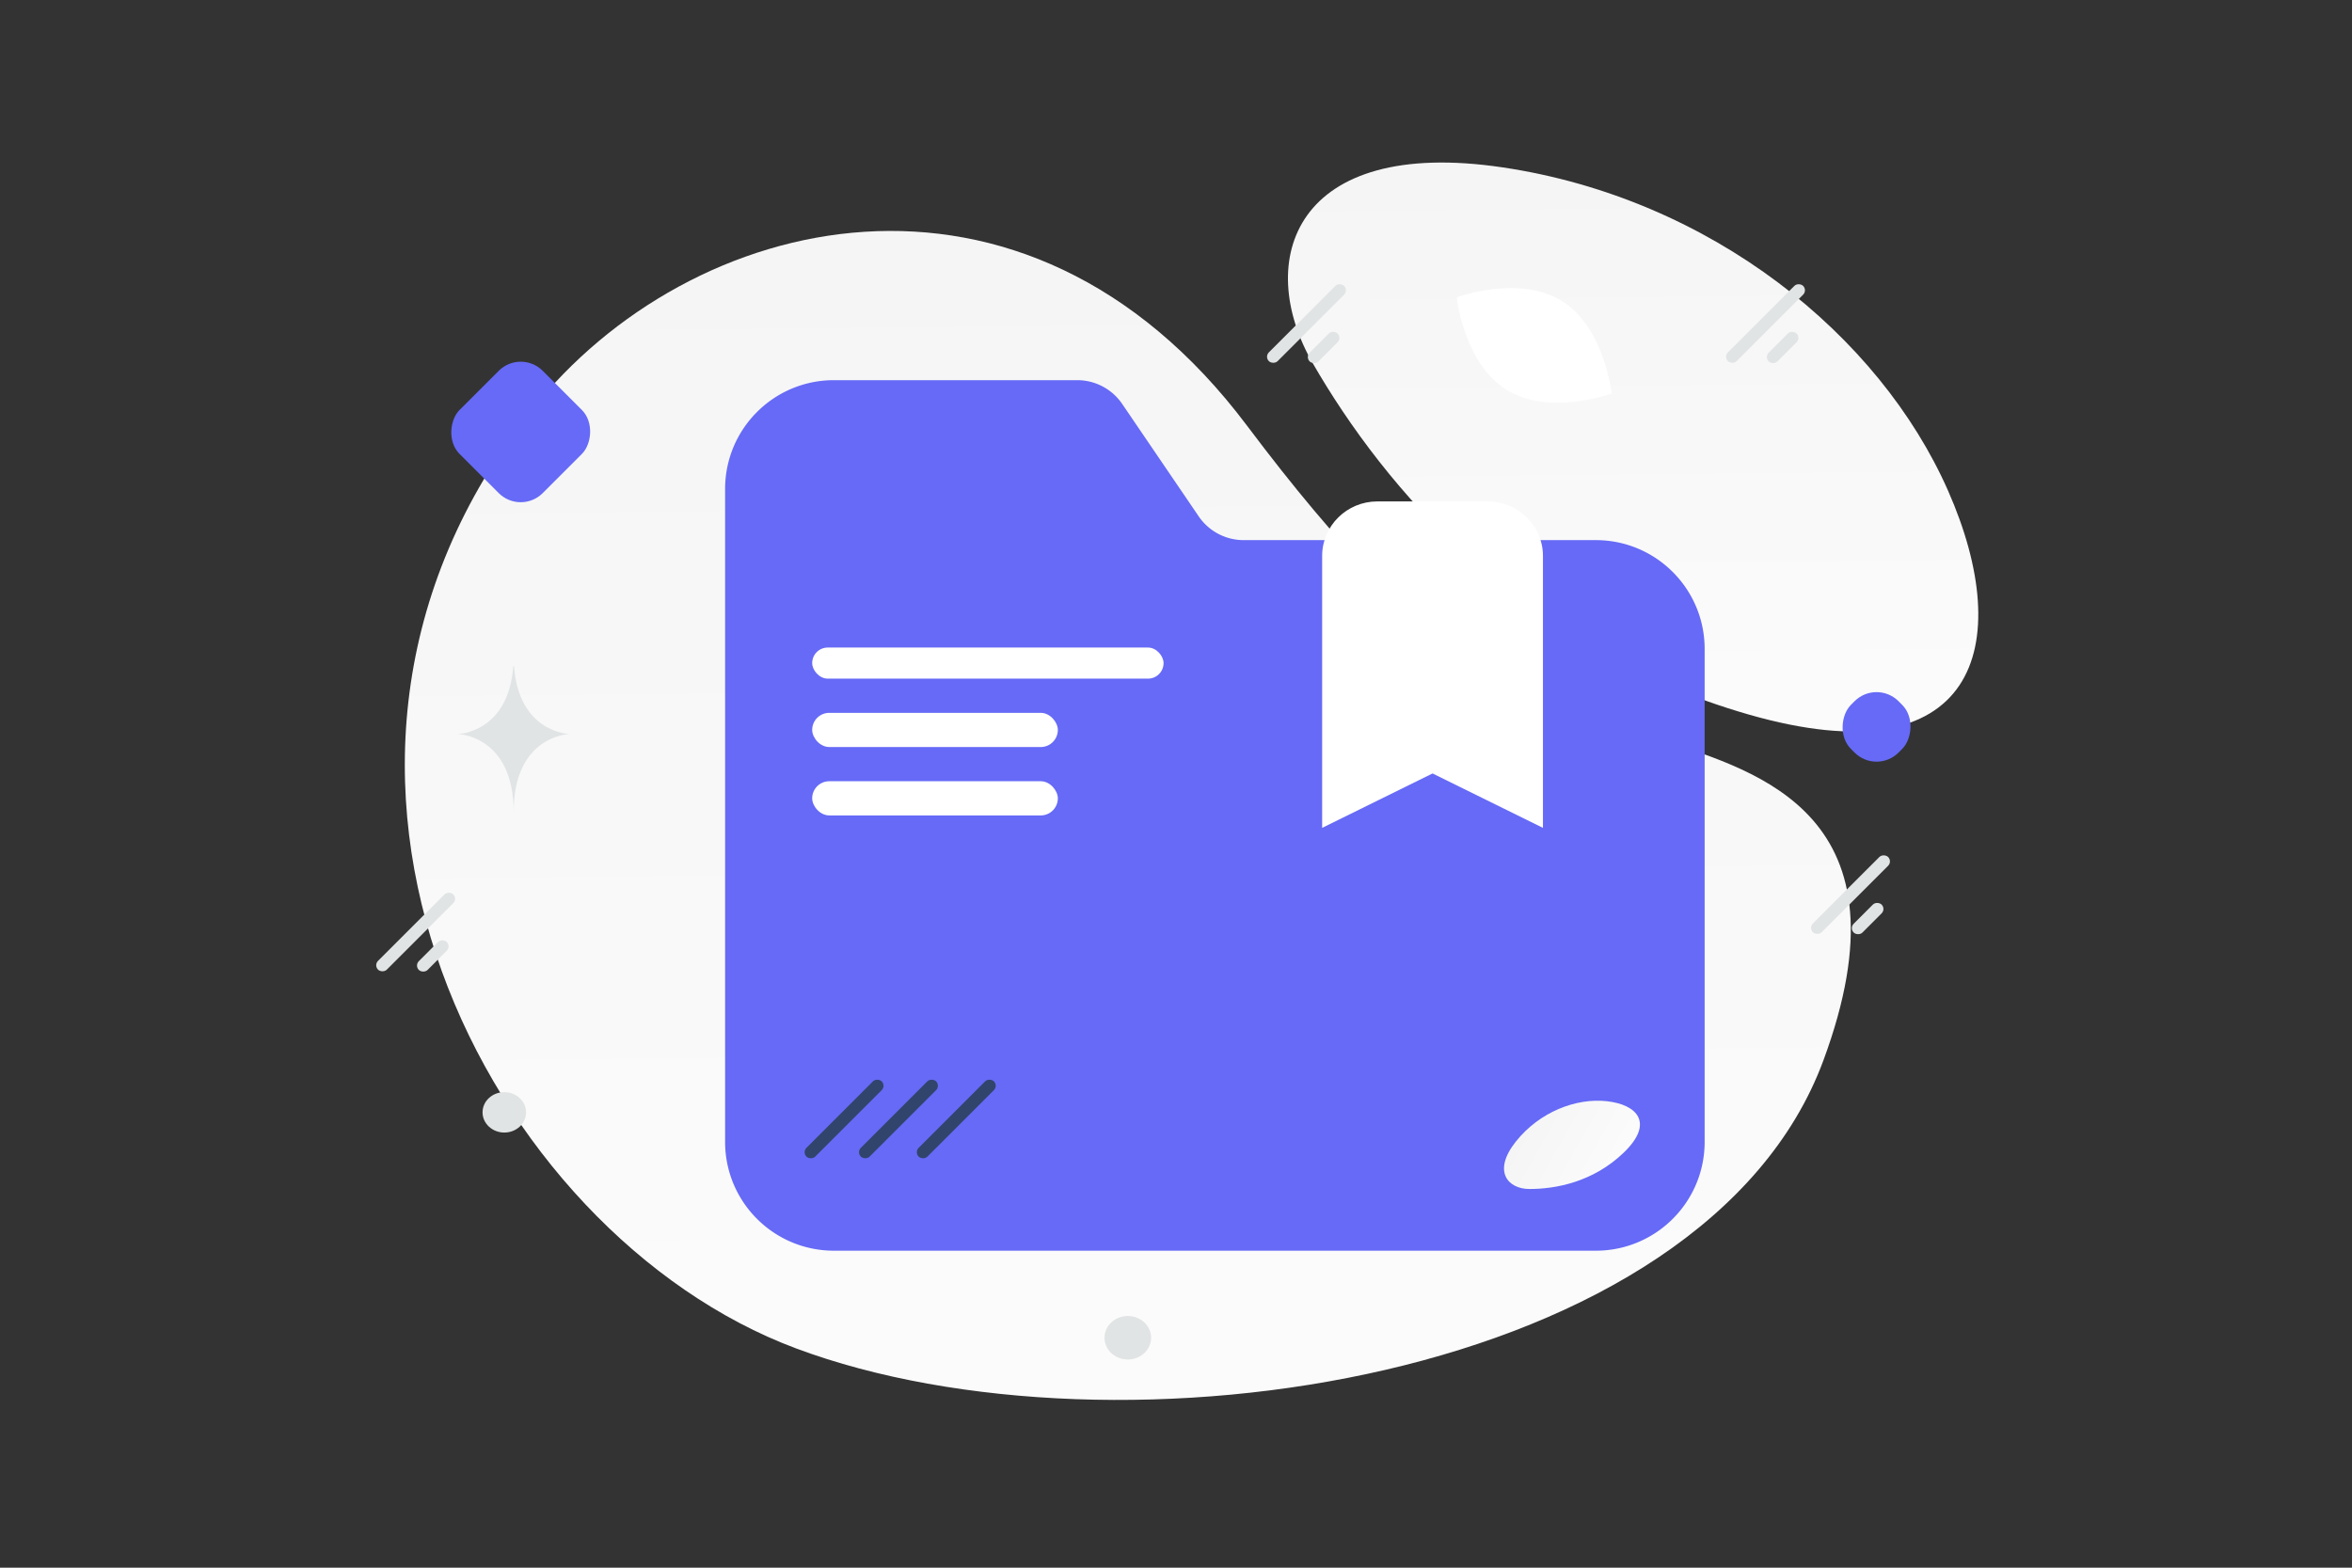 <svg width="900" height="600" viewBox="0 0 900 600" fill="none" xmlns="http://www.w3.org/2000/svg"><rect x="0" y="0" width="900" height="600" fill="#333333" stroke="none"/><path fill="transparent" d="M0 0h900v600H0z"/><path d="M203.541 156.802c60.2-75.931 188.125-107.7 273.645 6.127 72.54 96.547 104.143 102.07 159.278 120.438 36.407 12.135 95.979 28.575 61.265 122.484-45.434 122.91-270.201 156.11-393.098 110.231-117.524-43.867-210.344-221.491-101.09-359.28z" fill="url(#a)"/><path d="M502.326 139.017c27.59 47.844 79.844 109.461 166.841 134.459 86.997 24.983 102.49-26.183 76.267-85.664-26.223-59.48-90.574-111.847-170.417-123.745-79.844-11.9-95.338 35.682-72.691 74.95z" fill="url(#b)"/><path fill-rule="evenodd" clip-rule="evenodd" d="M589.817 206.722h20.824c23.009 0 41.647 18.658 41.647 41.647V437.03c0 23.01-18.638 41.647-41.647 41.647h-291.53c-23.01 0-41.647-18.637-41.647-41.647V187.148c0-23.01 18.637-41.647 41.647-41.647h93.102a20.814 20.814 0 0 1 17.2 9.1l29.258 43a20.818 20.818 0 0 0 17.221 9.121h30.631" fill="#666AF6"/><path fill-rule="evenodd" clip-rule="evenodd" d="M569.291 191.908h-42.242c-11.659 0-21.121 9.329-21.121 20.823v104.118l42.242-20.824 42.242 20.824V212.731c0-11.494-9.463-20.823-21.121-20.823z" fill="#fff"/><rect x="199.256" y="133.506" width="44.996" height="44.996" rx="11.899" transform="rotate(45 199.256 133.506)" fill="#666AF6"/><rect x="718.069" y="259.968" width="25.79" height="25.79" rx="11.899" transform="rotate(45 718.069 259.968)" fill="#666AF6"/><path d="M196.71 254.973h-.311c-1.844 25.574-21.267 25.967-21.267 25.967s21.418.41 21.418 29.959c0-29.549 21.419-29.959 21.419-29.959s-19.416-.393-21.259-25.967z" fill="#E1E4E5"/><rect x="310.782" y="247.834" width="134.46" height="11.899" rx="5.95" fill="#fff"/><rect x="310.782" y="272.822" width="94.003" height="13.089" rx="6.545" fill="#fff"/><rect x="310.782" y="299" width="94.003" height="13.089" rx="6.545" fill="#fff"/><rect x="306.913" y="440.988" width="40.723" height="4.744" rx="2.372" transform="rotate(-45 306.913 440.988)" fill="#31446C"/><rect x="327.729" y="440.988" width="40.723" height="4.744" rx="2.372" transform="rotate(-45 327.729 440.988)" fill="#31446C"/><rect x="349.848" y="440.988" width="40.723" height="4.744" rx="2.372" transform="rotate(-45 349.848 440.988)" fill="#31446C"/><rect x="142.979" y="369.429" width="40.723" height="4.744" rx="2.372" transform="rotate(-45 142.979 369.429)" fill="#E1E4E5"/><rect x="483.856" y="136.539" width="40.723" height="4.744" rx="2.372" transform="rotate(-45 483.856 136.539)" fill="#E1E4E5"/><rect x="692.026" y="355.118" width="40.723" height="4.744" rx="2.372" transform="rotate(-45 692.026 355.118)" fill="#E1E4E5"/><rect x="659.5" y="136.539" width="40.723" height="4.744" rx="2.372" transform="rotate(-45 659.5 136.539)" fill="#E1E4E5"/><rect x="158.591" y="369.541" width="15.12" height="4.744" rx="2.372" transform="rotate(-45 158.591 369.541)" fill="#E1E4E5"/><rect x="499.47" y="136.651" width="15.12" height="4.744" rx="2.372" transform="rotate(-45 499.47 136.651)" fill="#E1E4E5"/><rect x="707.64" y="355.229" width="15.12" height="4.744" rx="2.372" transform="rotate(-45 707.64 355.229)" fill="#E1E4E5"/><rect x="675.113" y="136.651" width="15.12" height="4.744" rx="2.372" transform="rotate(-45 675.113 136.651)" fill="#E1E4E5"/><path d="M585.217 455.064c9.985.012 24.355-2.588 36.125-13.933 11.769-11.346 5.153-18.396-6.531-19.674-11.684-1.278-25.697 4.05-34.77 15.461-9.073 11.411-3.019 18.137 5.176 18.146z" fill="url(#c)"/><path d="M576.469 149.204c16.369 10.17 40.227 1.392 40.227 1.392s-2.697-25.263-19.076-35.422c-16.369-10.17-40.217-1.404-40.217-1.404s2.697 25.263 19.066 35.434z" fill="#fff"/><ellipse cx="431.558" cy="511.995" rx="8.924" ry="8.329" fill="#E1E4E5"/><ellipse cx="192.98" cy="425.726" rx="8.329" ry="7.734" fill="#E1E4E5"/><defs><linearGradient id="a" x1="443.356" y1="786.636" x2="432.2" y2="-398.374" gradientUnits="userSpaceOnUse"><stop stop-color="#fff"/><stop offset="1" stop-color="#EEE"/></linearGradient><linearGradient id="b" x1="630.552" y1="402.047" x2="625.017" y2="-174.698" gradientUnits="userSpaceOnUse"><stop stop-color="#fff"/><stop offset="1" stop-color="#EEE"/></linearGradient><linearGradient id="c" x1="637.994" y1="458.797" x2="547.156" y2="407.509" gradientUnits="userSpaceOnUse"><stop stop-color="#fff"/><stop offset="1" stop-color="#EEE"/></linearGradient></defs></svg>